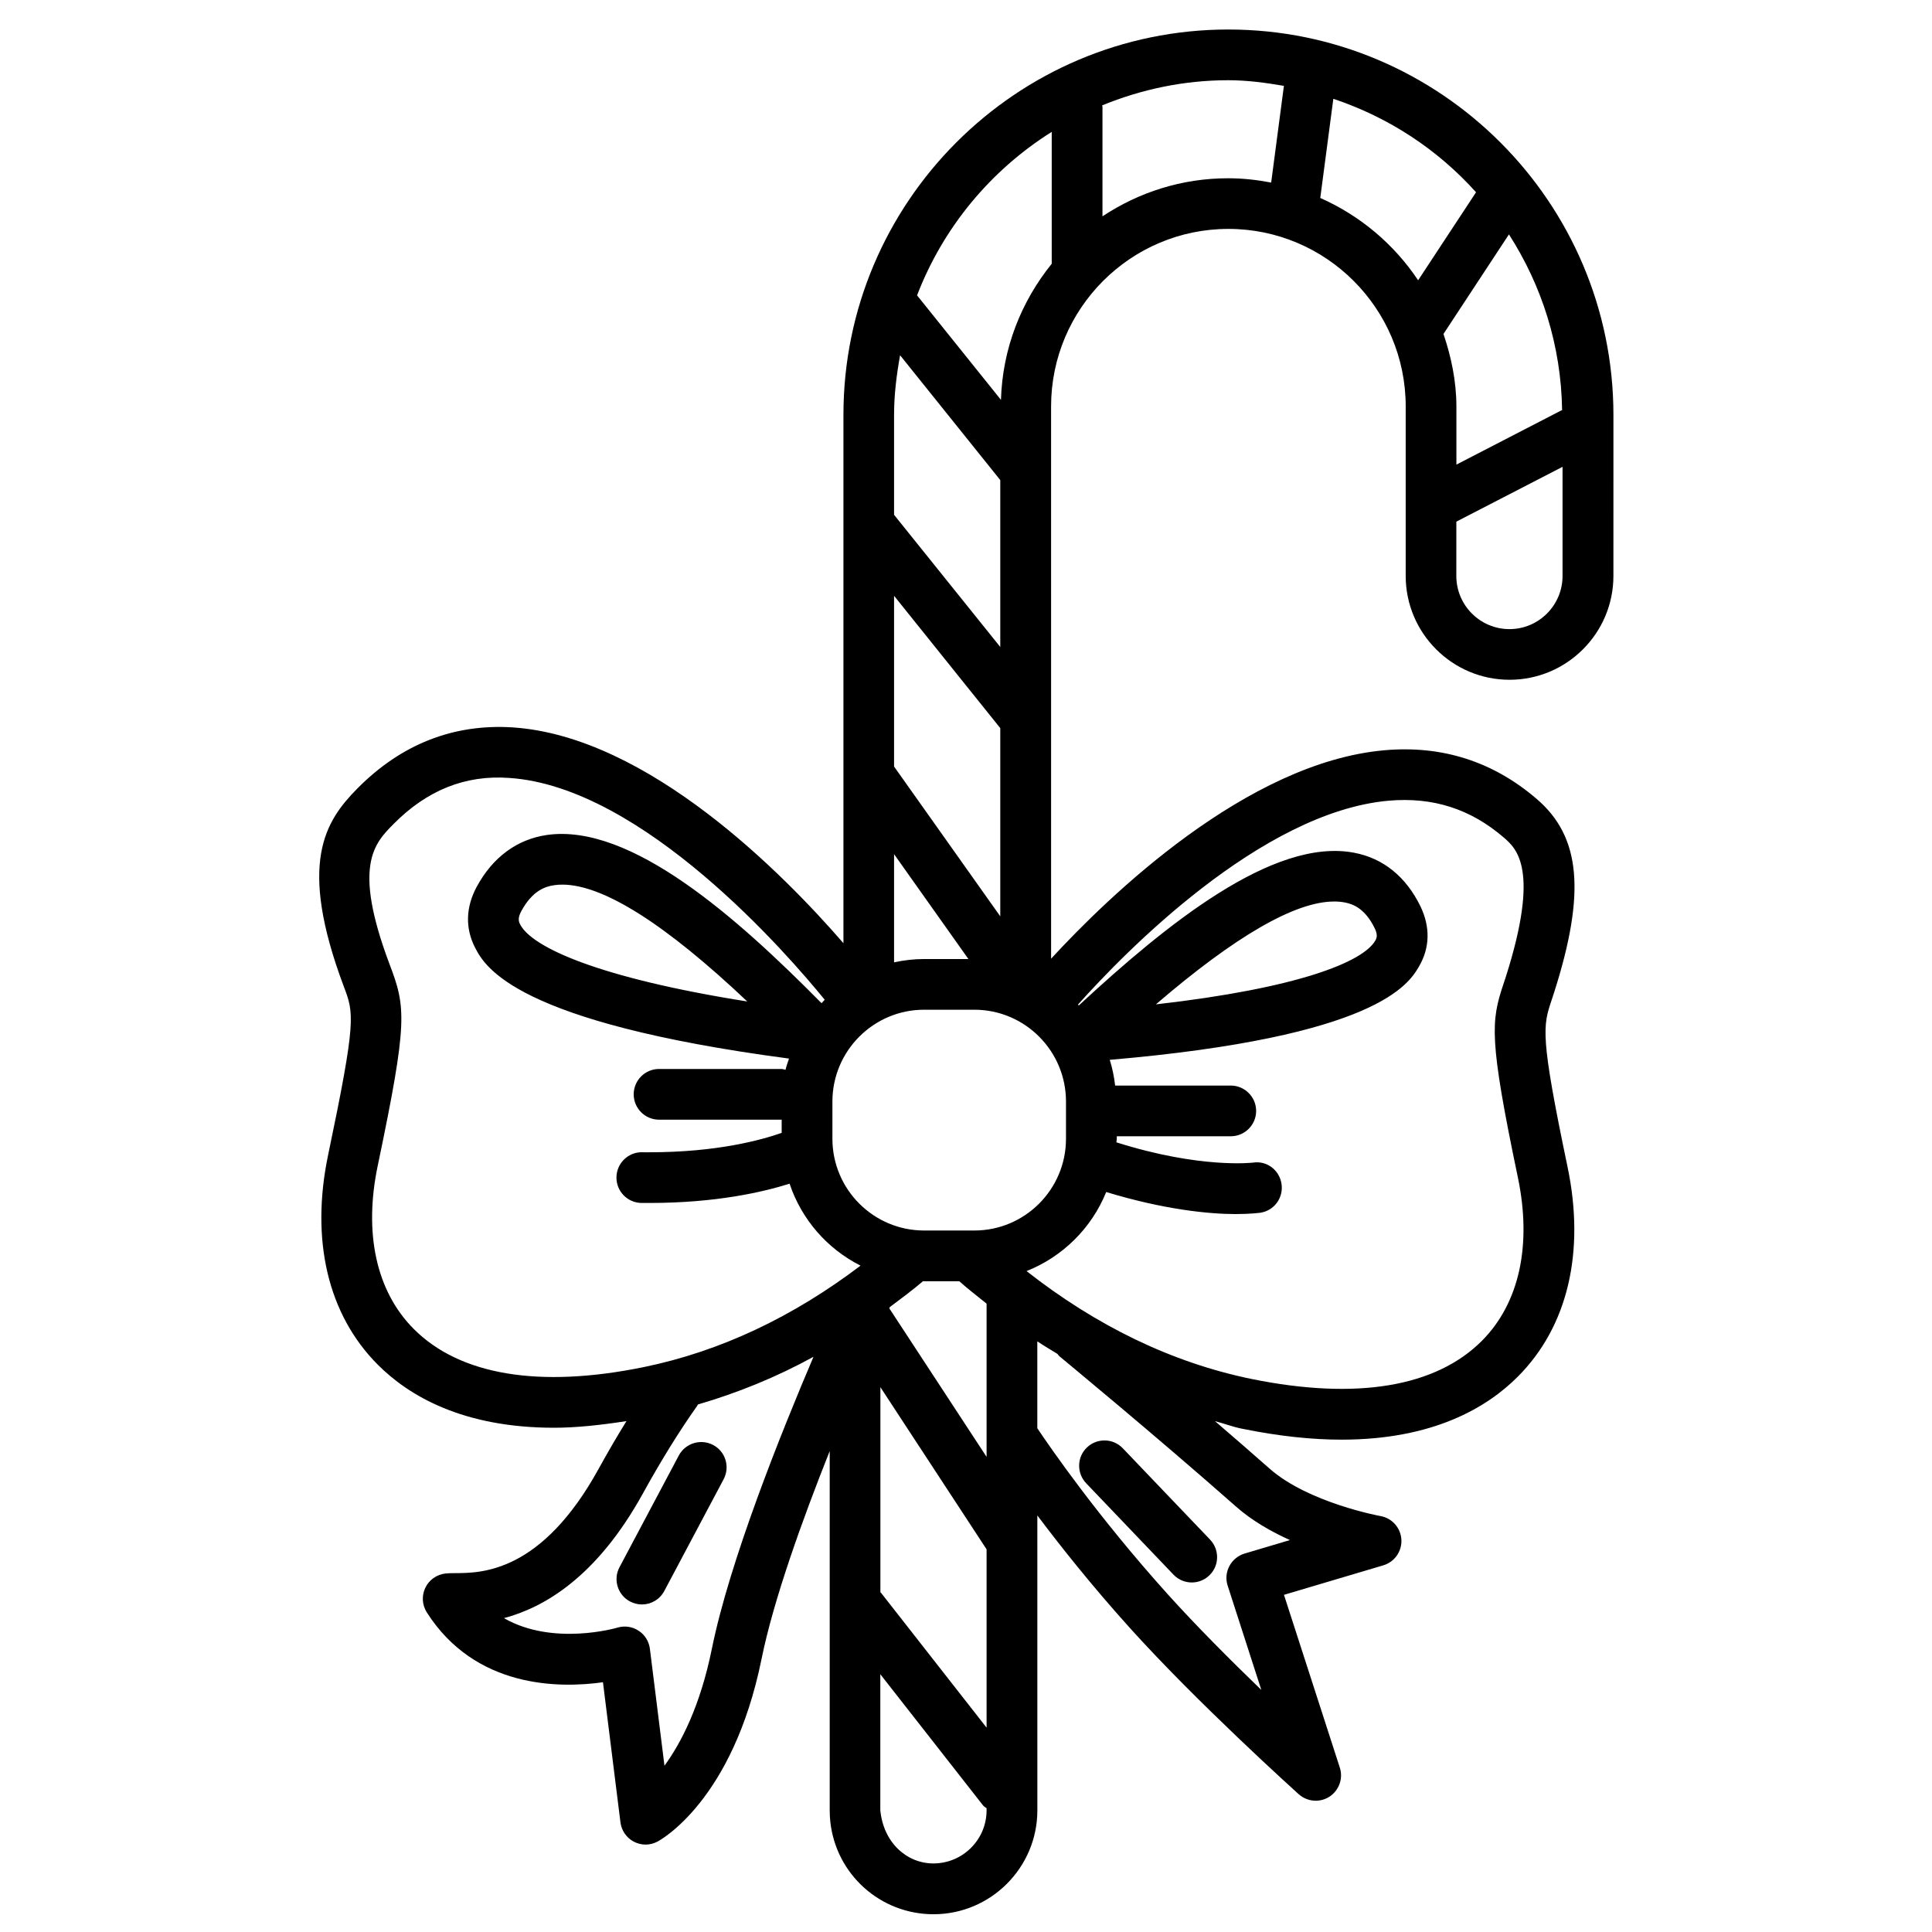 <?xml version="1.0" encoding="UTF-8"?>
<!-- Uploaded to: ICON Repo, www.iconrepo.com, Generator: ICON Repo Mixer Tools -->
<svg width="800px" height="800px" version="1.1" viewBox="144 144 512 512" xmlns="http://www.w3.org/2000/svg">
 <defs>
  <clipPath id="a">
   <path d="m228 151h344v500.9h-344z"/>
  </clipPath>
 </defs>
 <g clip-path="url(#a)">
  <path d="m469.52 151.82c-56.258 0-102 45.797-102 102.11v140.03c-15.516-17.918-51.605-54.848-87.73-57.199-15.602-0.973-29.457 4.434-41.094 16.207-8.531 8.648-15.871 19.699-3.594 52.445 2.703 7.121 3.359 8.816-4.148 44.672-4.719 22.57-0.051 42.305 13.148 55.555 8.23 8.262 22.555 16.727 46.738 16.727 5.742 0 12.258-0.688 19.18-1.762-2.453 3.965-4.902 8.16-7.356 12.613-15.18 27.594-31.102 27.641-37.902 27.676-1.16 0-2.082 0.016-2.738 0.102-2.301 0.27-4.316 1.695-5.309 3.777-1.008 2.098-0.855 4.551 0.387 6.516 12.812 20.117 34.996 20.168 46.688 18.523l4.637 37.129c0.27 2.184 1.594 4.098 3.543 5.121 0.973 0.504 2.047 0.773 3.125 0.773 1.059 0 2.133-0.27 3.106-0.773 0.805-0.418 20-10.848 27.625-48.449 3.156-15.617 10.832-36.914 18.055-55.066v95.203c0 0.992 0.051 1.93 0.152 2.957 1.496 14.008 13.266 24.586 27.355 24.586 15.164 0 27.523-12.344 27.523-27.543l-0.004-78.145c6.18 8.211 14.375 18.559 24.453 29.742 18.055 20.035 43.73 43.145 44.805 44.133 1.277 1.125 2.887 1.73 4.5 1.73 1.258 0 2.535-0.352 3.66-1.074 2.535-1.664 3.68-4.82 2.738-7.707l-14.797-45.781 26.332-7.824c2.988-0.891 4.953-3.711 4.785-6.816-0.184-3.106-2.453-5.691-5.523-6.231-0.203-0.035-19.129-3.527-29.391-12.562-4.785-4.231-9.691-8.48-14.477-12.594 2.367 0.605 4.652 1.496 7.055 1.98 9.926 2.031 18.707 2.922 26.484 2.922 24.184 0 38.523-8.465 46.738-16.727 13.199-13.25 17.867-32.984 13.148-55.555-7.305-34.93-6.531-37.266-4.231-44.184l0.707-2.148c8.379-26.316 7.035-41.145-4.617-51.152-11.555-9.941-25.105-14.293-40.422-12.93-36.508 3.242-73.035 38.66-88.301 55.234l-0.004-146.36c0-25.93 21.074-47.039 46.988-47.039 25.914 0 46.988 21.109 46.988 47.039v44.922c0 15.18 12.344 27.523 27.523 27.523 15.18 0 27.523-12.344 27.523-27.523l0.004-42.691c-0.031-56.309-45.812-102.11-102.05-102.11zm57.016 80.68 17.348-26.383c8.684 13.504 13.84 29.422 14.09 46.586-0.066 0.035-0.152 0.035-0.219 0.066l-27.793 14.359v-15.434c-0.016-6.754-1.379-13.133-3.426-19.195zm-121.08 322.09v47.258l-27.977-35.738c-0.051-0.066-0.117-0.082-0.168-0.152v-54.344zm0-24.504-25.762-39.332c0.035-0.117 0.051-0.219 0.082-0.336 2.973-2.234 5.961-4.434 8.852-6.902 0.102 0 0.184 0.035 0.285 0.035h9.32c2.352 2.117 4.82 3.965 7.223 5.93zm-3.242-59.988h-13.316c-13.402 0-24.301-10.898-24.301-24.316v-9.859c0-13.418 10.898-24.336 24.301-24.336h13.316c13.402 0 24.285 10.914 24.285 24.336v9.859c0 13.402-10.883 24.316-24.285 24.316zm-21.277-71.07v-28.668l19.699 27.793h-11.754c-2.723 0.004-5.375 0.32-7.945 0.875zm0-51.891v-45.242l28.145 35.066v49.879zm28.164-31.656-28.164-35.051v-26.5c0-5.406 0.672-10.648 1.594-15.785l26.551 33.082v44.254zm-155.48 180.68c-9.891-9.941-13.285-25.324-9.504-43.312 8.027-38.375 7.473-41.898 3.055-53.488-9.742-25.98-3.981-31.824 1.09-36.961 8.883-8.984 19.027-13.066 30.633-12.242 35.57 2.301 74.246 47.207 83.664 58.793-0.301 0.285-0.555 0.605-0.84 0.906-22.219-22.488-50.48-47.727-72.75-44.586-7.941 1.141-14.391 5.894-18.637 13.738-2.922 5.426-3.074 11.016-0.418 16.156 2.586 4.973 10.445 19.734 83.18 29.371-0.32 0.992-0.688 1.949-0.922 2.973-0.371-0.066-0.688-0.219-1.074-0.219h-32.445c-3.711 0-6.719 3.023-6.719 6.719 0 3.695 3.008 6.719 6.719 6.719h32.445c0.016 0 0.035-0.016 0.051-0.016v3.512c-5.375 1.883-17.113 5.141-35.016 5.141-0.672 0-1.445 0.035-2.047-0.016-3.68 0-6.668 2.957-6.719 6.648-0.051 3.711 2.922 6.75 6.633 6.801h2.148c17.465 0 29.895-2.84 37.098-5.106 3.191 9.504 9.977 17.266 18.809 21.715-17.785 13.484-36.996 22.688-57.449 26.887-27.633 5.652-48.742 2.176-60.984-10.133zm88.418-86.758c-39.43-6.246-57.047-14.359-60.188-20.402-0.402-0.773-0.707-1.695 0.32-3.578 2.938-5.426 6.363-6.5 8.684-6.836 0.707-0.102 1.41-0.152 2.148-0.152 10.797-0.016 27.254 10.379 49.035 30.969zm-9.387 171.53c-3.09 15.25-8.195 25.023-12.562 31l-3.863-31c-0.25-1.949-1.344-3.727-3.008-4.785-1.664-1.09-3.695-1.379-5.609-0.805-0.203 0.066-17.027 4.973-30.062-2.519 10.41-2.769 24.5-10.648 36.879-33.133 4.836-8.766 9.672-16.559 14.359-23.16 0.066-0.102 0.082-0.219 0.133-0.32 10.562-3.074 20.809-7.238 30.664-12.645-8.66 20.32-22.227 54.125-26.93 77.367zm58.711 56.898c-7.086 0-13.234-5.523-14.074-14.09v-36.055l27.223 34.762c0.25 0.336 0.637 0.488 0.941 0.754v0.555c0 7.758-6.316 14.074-14.09 14.074zm33.367-134.43c0.016 0.035 24.855 20.473 46.836 39.867 4.18 3.695 9.27 6.617 14.273 8.867l-12.023 3.578c-1.73 0.52-3.176 1.73-4.016 3.309-0.855 1.613-1.023 3.477-0.453 5.207l8.918 27.625c-8.027-7.742-17.281-16.996-24.922-25.492-18.422-20.473-30.969-38.66-34.445-43.863v-23.023c1.762 1.176 3.559 2.234 5.34 3.324 0.176 0.195 0.273 0.434 0.492 0.602zm87.312-147.21c11.656-1.008 21.629 2.148 30.445 9.742 3.375 2.906 9.672 8.328 0.586 36.895l-0.656 1.98c-3.273 9.859-3.879 14.34 3.828 51.188 3.762 17.984 0.387 33.367-9.504 43.312-12.242 12.293-33.32 15.77-61.027 10.145-21.344-4.383-41.297-14.191-59.668-28.598 9.59-3.812 17.246-11.402 21.109-20.957 15.484 4.719 27.473 5.844 34.277 5.844 4.016 0 6.297-0.336 6.566-0.352 3.644-0.539 6.144-3.93 5.625-7.59-0.52-3.644-3.812-6.281-7.574-5.691-0.133 0-13.871 1.68-36.191-5.375 0-0.32 0.102-0.605 0.102-0.922v-0.688h30.211c3.711 0 6.719-3.023 6.719-6.719 0-3.695-3.023-6.719-6.719-6.719h-30.648c-0.27-2.352-0.738-4.617-1.426-6.816 70.969-6.098 79.281-20.117 82.004-24.836 2.84-4.902 2.957-10.395 0.336-15.836-3.812-7.844-9.859-12.746-17.551-14.207-21.496-4.133-50.094 19.312-72.617 40.121-0.184 0.168-0.219 0.184-0.387 0.352-0.066-0.082-0.117-0.168-0.203-0.234 12.031-13.48 48.457-51.051 82.363-54.039zm-61.719 53.977c21.094-18.121 36.93-27.258 47.242-27.258 0.992 0 1.914 0.082 2.805 0.25 2.184 0.418 5.375 1.578 7.945 6.852 0.855 1.762 0.539 2.586 0.152 3.258-3.246 5.644-20.375 12.613-58.145 16.898zm-41.059-160.2-22.234-27.691c6.938-18.055 19.531-33.168 35.688-43.328v34.949c-8.047 9.973-13.051 22.383-13.453 36.07zm26.902-48.637v-29c0-0.152-0.066-0.27-0.082-0.402 10.328-4.231 21.598-6.668 33.418-6.668 5.039 0 9.926 0.672 14.746 1.496l-3.375 25.629c-3.68-0.707-7.473-1.141-11.352-1.141-12.328-0.023-23.781 3.738-33.355 10.086zm57.719-4.867 3.461-26.281c14.727 4.922 27.66 13.453 37.82 24.77l-15.348 23.328c-6.367-9.543-15.352-17.133-25.934-21.816zm50.129 114.26c-7.758 0-14.074-6.312-14.074-14.09l0.004-14.391 28.145-14.527v28.918c0 7.777-6.312 14.09-14.074 14.09z"/>
 </g>
 <path d="m332.98 526.93c-3.273-1.715-7.34-0.488-9.086 2.789l-15.719 29.605c-1.746 3.273-0.488 7.356 2.789 9.086 1.008 0.52 2.082 0.789 3.141 0.789 2.418 0 4.734-1.293 5.945-3.578l15.719-29.605c1.742-3.293 0.5-7.356-2.789-9.086z"/>
 <path d="m454.98 561.29c1.309 1.379 3.09 2.082 4.852 2.082 1.68 0 3.344-0.621 4.637-1.863 2.688-2.551 2.769-6.801 0.219-9.488l-23.141-24.215c-2.535-2.672-6.816-2.769-9.488-0.219-2.688 2.551-2.769 6.801-0.219 9.488z"/>
</svg>